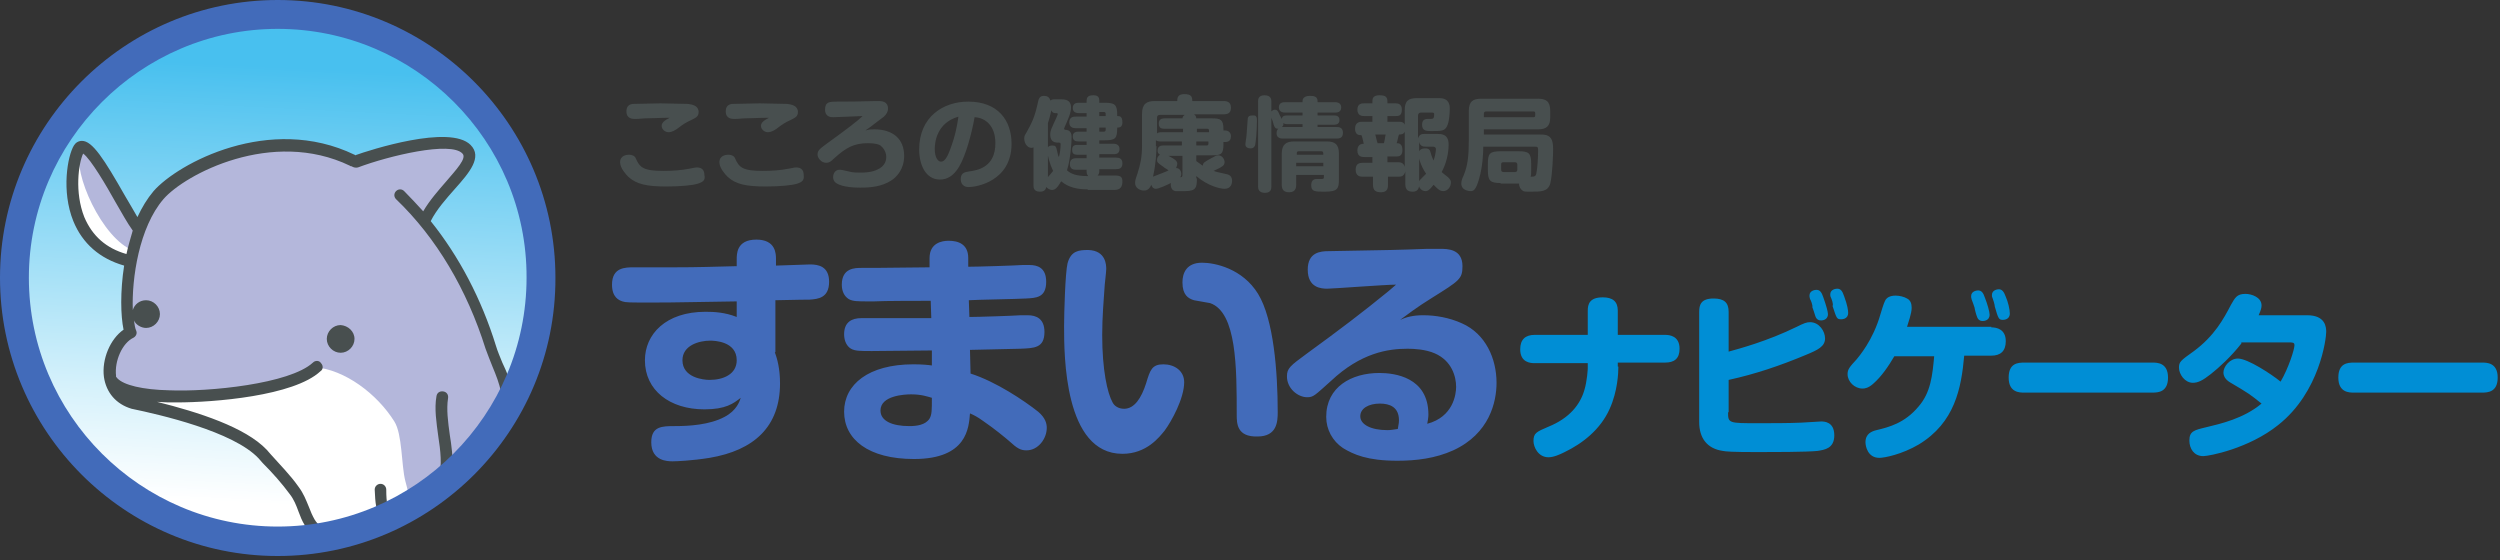 <svg width="433" height="97" viewBox="0 0 433 97" fill="none" xmlns="http://www.w3.org/2000/svg">
<rect x="0" y="0" width="433" height="97" fill="#333333" stroke="none"/>
<g clip-path="url(#clip0_1_31)">
<path d="M134.2 61C134.6 62.1 135.1 63.8 135.1 66.4C135.1 73.9 130.6 78 122.9 79.3C119.8 79.8 117.1 79.9 116.5 79.9C115.7 79.9 112.8 79.9 112.8 76.6C112.8 73.8 114.7 73.8 116.9 73.8C119.3 73.8 122.9 73.6 125.5 72.2C127.6 71.1 128.1 69.5 128.3 68.9C127 69.9 125.7 70.9 122 70.9C116 70.9 111.7 67.6 111.7 62.4C111.7 57.9 115.3 54 122.2 54C123.7 54 125.6 54.1 127.6 54.9V52.2C120.2 52.3 117.5 52.4 113 52.4C108.8 52.4 108.4 52.4 107.8 52.2C107.2 52 106 51.5 106 49.3C106 46.3 108.3 46.3 109.8 46.3H116.7C121.2 46.3 123.1 46.2 127.6 46.1V45C127.6 44.1 127.5 41.5 131 41.5C134.4 41.5 134.4 44 134.4 44.9V46C135.3 46 139.5 45.8 140.3 45.8C141.7 45.8 143.6 46.1 143.6 48.8C143.6 51.6 141.7 51.8 140.2 51.9C139.4 51.9 138.9 51.9 134.3 52V61H134.2ZM127.6 62.4C127.6 59.1 123.7 59 123 59C121.1 59 118.2 59.8 118.2 62.4C118.2 65.4 121.8 65.8 122.9 65.8C125.3 65.8 127.6 64.8 127.6 62.4ZM167.9 54.9C169.3 54.9 175.5 54.7 176.8 54.6H178C179.5 54.6 180.9 55.2 180.9 57.5C180.9 60.3 179.1 60.3 176.7 60.4C175.4 60.4 169.3 60.6 168 60.6L168.1 64.7C172.5 66.1 177.4 69.4 179.8 71.3C181.1 72.4 181.3 73.4 181.3 74.1C181.3 76 179.8 78 177.8 78C176.8 78 176.2 77.7 174.8 76.4C174.1 75.8 172.3 74.3 170.4 73C169.3 72.2 168.7 71.9 168 71.6C167.8 74.1 167.5 79.5 158.3 79.5C150.4 79.5 146.2 76.1 146.2 71.3C146.2 66.6 150.4 63.1 158.2 63.1C159.7 63.1 160.7 63.2 161.4 63.3V60.7C159.7 60.7 152.5 60.8 151 60.8C149 60.8 148.1 60.8 147.4 60.4C146.7 60 146.2 59.1 146.2 57.9C146.2 55.8 147.5 55.1 149.2 55.1H161.3L161.2 52.1C159.7 52.1 152.9 52.1 151.4 52.2H150.4C148.6 52.2 147.7 52.2 147 51.8C146.2 51.3 145.8 50.4 145.8 49.3C145.8 46.4 148.1 46.4 149.2 46.4H151.5C153 46.4 159.6 46.3 161 46.3V44.7C161 42.1 163.1 41.7 164.3 41.7C166 41.7 167.7 42.3 167.7 44.7V46.2C169.2 46.2 175.7 46 177.1 45.9H178.3C179.6 45.9 181.2 46.3 181.2 48.8C181.2 51.6 179.4 51.6 177.7 51.7C176.1 51.8 169.2 51.9 167.8 52L167.9 54.9ZM157.8 68.3C156.7 68.3 152.5 68.5 152.5 71.1C152.5 72.9 154.5 73.8 157.5 73.8C158.8 73.8 160.3 73.6 161 72.5C161.4 71.8 161.4 71.1 161.4 68.9C160.7 68.7 159.6 68.3 157.8 68.3ZM191.6 46.6C191.6 47.1 191.3 49.5 191.3 49.9C191.2 51.4 190.9 54.9 190.9 58C190.9 64.1 191.8 68.1 192.7 69.7C193 70.3 193.7 70.8 194.7 70.8C196.5 70.8 197.7 68.9 198.5 66.4C199.2 64.1 199.5 63.1 201.5 63.1C203.4 63.1 205.1 64.2 205.1 66.2C205.1 69 202.9 73 201.7 74.6C200.8 75.7 198.6 78.6 194.4 78.6C184.3 78.6 184.3 61.5 184.3 56.5C184.3 54.3 184.5 47.2 184.9 45.6C185.5 43.4 186.9 43.3 188.5 43.3C191.6 43.4 191.6 46 191.6 46.6ZM214.2 71.8C214.2 63.7 214.2 54.1 209.6 52.5C209.2 52.4 207.2 52.1 206.8 52C205.8 51.7 204.8 51.1 204.8 48.9C204.8 47.3 205.5 45.5 208.2 45.5C210.4 45.5 215.2 46.5 217.9 50.9C220.6 55.3 221.3 64.4 221.3 71.4C221.3 73 221.2 75.6 217.8 75.6C214.2 75.7 214.2 73.3 214.2 71.8ZM246.5 54.6C248.6 54.6 251 55 253.2 56C257.3 57.8 259.2 62.1 259.2 66.3C259.2 69.6 258 75.1 251.7 78C248.6 79.4 245.3 79.8 242 79.8C236.8 79.8 234.4 78.7 232.6 77.6C230.8 76.4 229.7 74.4 229.7 72.2C229.7 67 234.1 64.6 238.9 64.6C241.5 64.6 247.4 65.3 247.4 71.8C247.4 72.3 247.3 72.8 247.2 73.4C251.7 72.2 252.2 68.3 252.2 67C252.2 65.3 251.5 62.5 248.5 61.2C246.9 60.5 244.9 60.4 243.8 60.4C240.4 60.4 235.7 61.1 230.5 66C227.7 68.5 227.5 68.8 226.4 68.8C224.8 68.8 222.9 67.3 222.9 65.2C222.9 63.8 223.4 63.4 226.4 61.2C231.9 57.2 236 54.1 240.4 50.5C240.9 50.1 241.2 49.8 241.8 49.3C239.9 49.3 230.9 50 229.9 50C228.9 50 226.5 49.9 226.5 46.7C226.5 43.7 228.7 43.5 230.1 43.5C241 43.3 241.9 43.3 247.2 43.1H249.4C250.7 43.1 253.3 43.1 253.3 46.1C253.3 48.3 252.8 48.6 248 51.6C245.4 53.2 243.6 54.6 242.5 55.4C243.6 54.9 244.8 54.6 246.5 54.6ZM242.3 72.8C242.3 70.5 240.7 69.9 239 69.9C237.1 69.9 235.6 70.7 235.6 72.1C235.6 73.5 237.4 74.5 240.3 74.5C240.9 74.5 241.3 74.4 242.1 74.3C242.3 73.3 242.3 73 242.3 72.8Z" fill="#426BBA"/>
<path d="M280.3 63.5C280.3 64.5 280.2 67.7 278.8 70.8C277.2 74.4 274.1 76.8 271 78.3C270.2 78.7 269.1 79.2 268.2 79.2C266.4 79.2 265.6 77.4 265.6 76.4C265.6 75 266.1 74.8 268.2 73.9C271.9 72.4 273.7 70 274.4 67.6C274.9 66 275 63.9 275 63.8V62.9H265.8C265.1 62.9 263.3 62.8 263.3 60.5C263.3 58.8 264.2 58 265.8 58H275V53.8C275 52.7 275.3 51.5 277.6 51.5C279.3 51.5 280.2 52.2 280.2 53.8V58H288.4C289.2 58 290.9 58.2 290.9 60.4C290.9 62.1 290 62.8 288.4 62.8H280.2V63.5H280.3ZM299.3 71.4C299.3 73.3 299.4 73.3 304.5 73.3C306.9 73.3 309.7 73.3 312 73.2C312.5 73.2 314.9 73 315.4 73C315.9 73 317.7 73 317.7 75.4C317.7 77.7 316 77.9 314.8 78.1C312.9 78.3 306.7 78.3 304.4 78.3C299.9 78.3 298.9 78.2 298.4 78.1C295.6 77.7 294.3 75.8 294.3 73.1V54C294.3 52.8 294.6 51.7 296.8 51.7C298.6 51.7 299.4 52.4 299.4 54V60.9C301.2 60.4 306.1 59.1 311.2 56.6C312.4 56 312.9 55.8 313.5 55.8C315.1 55.8 316.1 57.4 316.1 58.6C316.1 60 314.9 60.6 312.7 61.5C308.4 63.3 304 64.8 299.4 65.8V71.4H299.3ZM313.5 51.8C313.4 51.5 313.4 51.3 313.4 51.2C313.4 50.3 314.4 50.2 314.6 50.2C315.2 50.2 315.5 50.6 315.8 51.5C316.3 52.9 316.6 54 316.6 54.4C316.6 55.5 315.5 55.5 315.4 55.5C315.1 55.5 314.6 55.4 314.4 54.7C314.3 54.4 314 53.4 313.9 53.2C314 52.9 313.6 51.9 313.5 51.8ZM317.1 51.5C317 51.3 317 51.1 317 51C317 50.1 318 50 318.2 50C318.8 50 319.1 50.4 319.4 51.3C320 52.9 320.1 53.8 320.1 54.2C320.1 55.3 319 55.3 318.9 55.3C318.1 55.3 318.1 55.1 317.4 53C317.6 52.7 317.2 51.7 317.1 51.5ZM344.9 56.7C345.8 56.7 347.4 57 347.4 59.1C347.4 60.8 346.5 61.6 344.9 61.6H340.2C339.7 67.2 338.6 73.2 332.3 77C329.4 78.7 326.4 79.3 325.5 79.3C323.5 79.3 323.1 77.3 323.1 76.6C323.1 75.1 324.2 74.7 325 74.5C327.1 74 329.9 73.3 332.3 70.4C334.4 68 334.7 65 335 61.7H328.1C327.1 63.4 325.9 65.2 324.4 66.5C323.6 67.2 323 67.3 322.6 67.3C321.2 67.3 320 66.1 320 64.8C320 64 320.3 63.6 321.6 62.2C321.9 61.8 324.4 59 325.7 54.4C326.3 52.4 326.4 52.3 326.6 51.9C326.8 51.6 327.3 51.2 328.3 51.2C329 51.2 329.8 51.4 330.3 51.7C330.9 52 331.1 52.6 331.1 53.3C331.1 54.3 330.5 55.9 330.3 56.6H344.9V56.7ZM341.5 51.9C341.4 51.6 341.4 51.4 341.4 51.3C341.4 50.4 342.4 50.3 342.6 50.3C343.2 50.3 343.5 50.7 343.8 51.6C344.2 52.6 344.6 54 344.6 54.5C344.6 55.6 343.5 55.6 343.4 55.6C343.1 55.6 342.6 55.5 342.4 54.8C342.3 54.6 342 53.5 342 53.3C341.9 53 341.6 52.1 341.5 51.9ZM345.1 51.6C345 51.4 345 51.2 345 51.1C345 50.2 346 50.1 346.2 50.1C346.8 50.1 347.1 50.6 347.4 51.4C347.8 52.3 348.1 53.6 348.1 54.3C348.1 55.4 347 55.4 346.9 55.4C346.2 55.4 346.1 55.2 345.5 53.1C345.5 52.8 345.2 51.8 345.1 51.6ZM350.6 68C349.8 68 347.9 68 347.9 65.4C347.9 62.9 349.5 62.8 350.6 62.8H372.8C373.6 62.8 375.5 62.8 375.5 65.4C375.5 67.9 373.8 68 372.8 68H350.6ZM388.2 59.5C386.4 61.8 384.3 63.7 382.9 64.8C381.5 65.9 380.7 66.3 379.8 66.3C378.4 66.3 377.4 64.8 377.4 63.7C377.4 62.7 377.6 62.5 380 60.8C383.5 58.2 385.1 55.3 386.4 52.8C387.1 51.6 387.4 50.9 388.9 50.9C390 50.9 391.7 51.5 391.7 52.9C391.7 53.3 391.6 53.7 391.2 54.6H399.6C402.8 54.6 402.9 56.7 402.9 57.5C402.9 58.6 401.8 67.9 394.6 73.6C389.5 77.7 382.6 79 381.6 79C380 79 379.2 77.7 379.2 76.3C379.2 74.7 380 74.5 382.1 74C384.6 73.4 388.6 72.5 391.7 69.9C389.7 68.3 389.6 68.2 386.2 66.2C385.4 65.7 385.1 65.1 385.1 64.5C385.1 63.5 386.2 62.1 387.6 62.1C389.3 62.1 393.4 64.8 395 66.1C396.4 63.7 397.4 60.5 397.4 59.8C397.4 59.3 397.1 59.3 396.3 59.3H388.2V59.5ZM407.7 68C406.9 68 405 68 405 65.4C405 62.9 406.6 62.8 407.7 62.8H429.9C430.7 62.8 432.6 62.8 432.6 65.4C432.6 67.9 430.9 68 429.9 68H407.7Z" fill="#008ED5"/>
<path d="M120.9 31.8C120 32.1 117.9 32.3 115.4 32.3C112 32.3 110.2 31.9 108.8 30.6C108.4 30.2 107.4 29.1 107.4 28.1C107.4 26.9 108.6 26.8 108.9 26.8C109.6 26.8 110 27.1 110.1 27.4C110.8 29 111.4 29.6 114.9 29.6C116.4 29.6 118 29.5 119.5 29.2C120.4 29 120.6 29 120.7 29C121.6 29 122 29.5 122 30.3C122.2 31.2 121.8 31.5 120.9 31.8ZM111.7 20.5C110.5 20.6 110.3 20.6 110 20.6C109.6 20.6 108.5 20.6 108.5 19.3C108.5 18.7 108.7 18.1 109.6 18C109.9 18 113.9 17.9 114.4 17.9C115.1 17.9 118.7 18 119.2 18C119.9 18.1 121 18.3 121 19.4C121 20.2 120.5 20.4 119.7 20.8C118.8 21.2 118.2 21.6 117.3 22.3C117 22.5 116.4 22.9 115.8 22.9C115.2 22.9 114.6 22.4 114.6 21.8C114.6 21.2 115.2 20.8 116 20.4C114.1 20.4 113 20.5 111.7 20.5ZM138.1 31.8C137.2 32.1 135.1 32.3 132.6 32.3C129.2 32.3 127.4 31.9 126 30.6C125.6 30.2 124.6 29.1 124.6 28.1C124.6 26.9 125.8 26.8 126.1 26.8C126.8 26.8 127.2 27.1 127.3 27.4C128 29 128.6 29.6 132.1 29.6C133.6 29.6 135.2 29.5 136.7 29.2C137.6 29 137.8 29 137.9 29C138.8 29 139.2 29.5 139.2 30.3C139.3 31.2 139 31.5 138.1 31.8ZM128.9 20.5C127.7 20.6 127.5 20.6 127.2 20.6C126.8 20.6 125.7 20.6 125.7 19.3C125.7 18.7 125.9 18.1 126.8 18C127.1 18 131.1 17.9 131.6 17.9C132.3 17.9 135.9 18 136.4 18C137.1 18.1 138.2 18.3 138.2 19.4C138.2 20.2 137.7 20.4 136.9 20.8C136 21.2 135.4 21.6 134.5 22.3C134.2 22.5 133.6 22.9 133 22.9C132.4 22.9 131.8 22.4 131.8 21.8C131.8 21.2 132.4 20.8 133.2 20.4C131.2 20.4 130.2 20.5 128.9 20.5ZM151.4 22.4C154.7 22.4 156.6 24.1 156.6 27C156.6 29.3 155.3 30.7 154.3 31.3C152.7 32.3 150.9 32.5 149 32.5C147.8 32.5 146.4 32.4 145.4 32C144.9 31.8 144.3 31.5 144.3 30.7C144.3 30 144.7 29.4 145.4 29.4C145.7 29.4 146.2 29.5 147 29.7C147.7 29.9 148.5 29.9 149 29.9C150.7 29.9 151.6 29.6 152.3 29.2C152.8 28.9 153.5 28.3 153.5 27.2C153.5 26.3 153 25.6 152.5 25.2C152.2 25 151.6 24.8 150.3 24.8C148 24.8 146.6 25.5 144.5 27.4C143.9 28 143.6 28.2 143.1 28.2C142.2 28.2 141.6 27.3 141.6 26.8C141.6 26.2 141.8 25.9 142.9 25.1C146.9 22.2 148.6 20.9 149.4 20.1C148.9 20.1 145.1 20.3 144.3 20.3C144 20.3 142.9 20.3 142.9 19C142.9 17.6 143.7 17.6 145 17.6C147.5 17.6 147.9 17.6 151.7 17.5H152.1C152.6 17.5 153.8 17.5 153.8 18.8C153.8 19.4 153.5 19.8 153.1 20.2C152.2 20.9 152 21 150.6 22.1C150.5 22.2 150.1 22.4 149.9 22.6C150.6 22.4 150.8 22.4 151.4 22.4ZM166.1 28.9C165.2 30.4 164.1 31.1 162.8 31.1C160.3 31.1 159.2 28.5 159.2 25.9C159.2 20.2 163.4 17.6 167.7 17.6C172.8 17.6 175.2 20.8 175.2 24.9C175.2 31.4 169.1 32.4 167.8 32.4C166.4 32.4 166.4 31.2 166.4 31C166.4 29.9 167.2 29.8 167.8 29.7C169.3 29.5 172.4 29 172.4 24.8C172.4 21.8 170.7 20.4 168.8 20.3C168.3 23.1 167.3 26.9 166.1 28.9ZM161.9 25.8C161.9 27.2 162.4 28 163 28C163.7 28 164.2 26.9 164.6 25.8C165.5 23.4 165.8 21.6 166 20.2C162.2 21.3 161.9 24.7 161.9 25.8ZM188.4 32.8C186.7 32.8 185.1 32.5 183.8 31.4C183.1 32.6 182.7 32.9 182.2 32.9C182 32.9 181.6 32.8 181.2 32.4C181.1 33.2 180.3 33.2 180.1 33.2C179 33.2 179 32.4 179 32.1V25.5C178.9 25.6 178.8 25.6 178.6 25.6C178 25.6 177.4 24.9 177.4 24C177.4 23.6 177.5 23.4 177.7 23.1C178.7 21.3 179.2 20.4 179.8 17.6C179.9 17.1 180.1 16.6 180.8 16.6C181.3 16.6 181.8 16.8 181.9 17.4C182.1 17.3 182.2 17.2 182.7 17.2H183.7C184.3 17.2 185.5 17.2 185.5 18.6C185.5 19.6 185 20.6 184.4 22C184.3 22.2 184.3 22.3 184.3 22.3C184.3 22.4 184.4 22.5 184.7 22.5C185.5 22.6 185.6 23.3 185.6 23.7C185.6 24.8 185.4 27.6 184.8 29.5C185.5 30.1 186.3 30.5 188.5 30.5C188.4 30.4 188.2 30.2 188.2 29.7V29.4H186.4C185.9 29.4 185.3 29.3 185.3 28.4C185.3 27.5 186 27.4 186.4 27.4H188.2V26.8H186.6C185.7 26.8 185.7 26.3 185.7 25.9C185.7 25.1 186.3 25.1 186.6 25.1H188.2V24.5H186.8C186.2 24.5 185.8 24.3 185.8 23.6C185.8 22.8 186.6 22.8 186.8 22.8H188.2V22.2H186.3C185.9 22.2 185.2 22.1 185.2 21.2C185.2 20.2 186 20.2 186.3 20.2H188.2V19.6H186.9C186.5 19.6 185.8 19.5 185.8 18.7C185.8 17.8 186.6 17.8 186.9 17.8H188.2V17.5C188.2 16.7 188.6 16.5 189.4 16.5C190.3 16.5 190.4 17 190.4 17.5V17.8H191.3C193.1 17.8 193.5 18.1 193.5 19.9V20.1C193.9 20.1 194.4 20.1 194.4 21.2C194.4 22.1 193.8 22.1 193.5 22.1C193.5 24 193.2 24.3 191.3 24.3H190.4V24.9H192.9C193.2 24.9 193.9 25 193.9 25.8C193.9 26.7 193.2 26.7 192.9 26.7H190.4V27.3H193.3C193.8 27.3 194.4 27.4 194.4 28.3C194.4 29.2 193.8 29.3 193.3 29.3H190.4V29.6C190.4 30 190.3 30.2 190.1 30.4H193.1C194.2 30.4 194.4 30.7 194.4 31.5C194.4 32.8 193.5 32.9 193 32.9H188.4V32.8ZM181.3 30.9C182 30.1 182.1 30 182.4 29.6C181.9 28.6 181.4 27 181.4 26C181.4 25.7 181.4 25.2 182.3 25.2C182.8 25.2 182.9 25.4 183 25.8C183.2 26.5 183.2 26.9 183.4 27.2C183.6 26.5 183.7 25.7 183.7 25C183.7 24.7 183.6 24.7 183.2 24.7C182.4 24.7 181.9 24.3 181.9 23.3C181.9 22.6 182.2 22.1 182.5 21.4C182.6 21.2 183.2 19.9 183.2 19.8C183.2 19.6 183.1 19.6 183 19.6C182.6 19.6 182.3 19.6 182.1 19.1C181.9 20 181.6 21.1 181.5 21.3V30.9H181.3ZM191.5 20.1V19.7C191.5 19.5 191.4 19.4 191.2 19.4H190.4V20.1H191.5ZM191.5 22.1H190.4V22.8H191.2C191.4 22.8 191.5 22.7 191.5 22.5V22.1ZM207.3 30.9C207.3 32.4 207.2 33.1 205.3 33.1H203.6C202.9 33 202.7 32.3 202.8 31.7C202.2 32 200.7 32.7 200.2 32.7C199.7 32.7 199.5 32.3 199.4 32C199 33 198.4 33 198.1 33C197.5 33 196.6 32.6 196.6 31.7C196.6 31.4 196.6 31.2 197 30.1C197.5 28.5 197.8 27.3 197.8 25.1V19.7C197.8 18 198.6 17.5 200 17.5H203.9C203.9 17.1 203.9 16.3 205.1 16.3C206.4 16.3 206.5 16.8 206.5 17.5H211.9C212.2 17.5 213.2 17.5 213.2 18.6C213.2 19.4 212.9 19.8 211.9 19.8H206.8C207 19.9 207.2 20.2 207.2 20.5H209.9C211.4 20.5 211.9 20.7 211.9 22.4V22.6H212.2C212.9 22.6 213.2 23.1 213.2 23.6C213.2 24.1 213 24.6 212.2 24.6H211.9V25C211.9 26.7 211.5 26.9 209.9 26.9H207.2V27.9C207.6 28.2 207.9 28.4 208.3 28.7C208.4 28.2 208.5 28.1 209.8 27.4C210.5 27 210.7 26.9 211 26.9C211.7 26.9 212.1 27.6 212.1 28.1C212.1 28.4 211.9 28.7 211.7 28.8C211.2 29.2 210.5 29.4 210.2 29.6C210.7 29.8 210.9 29.8 212.6 30.2C213.3 30.4 213.4 31 213.4 31.3C213.4 31.8 213.2 32.7 212.1 32.7C211.3 32.7 209.2 32.2 207.2 30.5V30.9H207.3ZM200.3 25.3C200.3 26.4 200.2 28.4 199.7 30.6C200.9 30.1 201.9 29.8 202.4 29.5C202.3 29.4 201.7 29.1 201.5 28.9C200.5 28.2 200.4 28.1 200.4 27.7C200.4 27.3 200.6 27 200.9 26.8C200.6 26.6 200.5 26.4 200.5 26.1C200.5 25.2 201.2 25.2 201.5 25.2H204.7V24.5H201C200.5 24.5 200.4 24.4 200.2 24.3V25.3H200.3ZM204.8 20.6C204.8 20.3 204.9 20.1 205.2 19.9H200.9C200.5 19.9 200.4 20.1 200.4 20.4V23.1C200.6 23 200.6 22.9 201.2 22.9H204.9V22.3H201.7C201.2 22.3 200.7 22.2 200.7 21.4C200.7 20.6 201.3 20.5 201.7 20.5H204.8V20.6ZM202.2 26.9C203.8 27.7 203.9 28 203.9 28.4C203.9 28.7 203.7 29 203.7 29.1C204.4 29.1 204.6 29.8 204.6 30.1C204.6 30.4 204.5 30.6 204.4 30.7C204.7 30.7 204.8 30.6 204.8 30.3V27H202.2V26.9ZM209.4 22.9V22.6C209.4 22.4 209.3 22.3 209.1 22.3H207.3V22.9H209.4ZM209.4 24.5H207.2V25.2H209C209.2 25.2 209.3 25.1 209.3 24.9V24.5H209.4ZM217.7 20.9C217.7 22.8 217.5 24.5 217.4 25.1C217.3 25.4 217.1 25.7 216.6 25.7C216.3 25.7 215.7 25.6 215.7 25C215.7 24.7 215.9 23.7 215.9 23.4C216 22.2 216 22 216.1 20.7C216.1 20 216.6 20 217 20C217.7 19.9 217.7 20.5 217.7 20.9ZM225.6 20V19.5H222.6C222.4 19.5 221.5 19.5 221.5 18.6C221.5 17.7 222.3 17.7 222.6 17.7H225.6V17.5C225.6 16.8 226.3 16.6 226.9 16.6C227.7 16.6 228.2 16.8 228.2 17.5V17.7H231.2C231.4 17.7 232.3 17.7 232.3 18.6C232.3 19.5 231.5 19.5 231.2 19.5H228.2V20H231.1C231.3 20 232 20 232 20.8C232 21.5 231.4 21.6 231.1 21.6H228.2V22H231.5C231.8 22 232.6 22 232.6 23C232.6 23.9 232 24 231.5 24H222.2C222 24 221.1 24 221.1 23.1C221.1 22.6 221.3 22.4 221.4 22.3C221 22.3 220.8 22.2 220.6 21.6C220.5 21.1 220.4 20.9 220.2 20.4V32.3C220.2 32.6 220.2 33.4 219.1 33.4C218 33.4 217.9 32.7 217.9 32.3V17.6C217.9 17.3 217.9 16.5 219 16.5C220.2 16.5 220.2 17.3 220.2 17.6V19.3C220.4 19.1 220.6 19 220.8 19C221.2 19 221.3 19.2 221.5 19.6C221.6 19.9 221.9 20.4 222 20.6C222.1 20 222.6 20 222.9 20H225.6ZM222.9 21.5C222.5 21.5 222.4 21.4 222.3 21.3C222.3 21.7 222.2 21.9 222 22H225.6V21.5H222.9ZM224.5 30.2V32C224.5 32.3 224.5 33.3 223.3 33.3C222.4 33.3 222 32.9 222 32V26.6C222 25 222.8 24.5 224.1 24.5H229.8C231.1 24.5 231.9 24.9 231.9 26.6V31C231.9 32.7 231.7 33.2 229.4 33.2C227.8 33.2 227.1 33.2 227.1 32.1C227.1 31 227.8 31 228.2 31H229C229.3 31 229.3 30.8 229.3 30.6V30.3H224.5V30.2ZM229.2 26.8C229.2 26.5 229.2 26.2 228.9 26.2H224.9C224.6 26.2 224.6 26.4 224.6 26.8H229.2ZM229.2 28.2H224.5V28.8H229.2V28.2ZM246.9 25.4C246.6 25.4 246 25.4 245.8 24.6V31.9C245.8 32.4 245.7 33.2 244.7 33.2C243.9 33.2 243.4 32.9 243.4 31.9V29.7C243.2 30.5 242.7 30.6 242.3 30.6H240.4V32C240.4 32.4 240.4 33.3 239.2 33.3C238.3 33.3 237.8 33 237.8 32V30.6H236C235.7 30.6 234.8 30.6 234.8 29.4C234.8 28.3 235.5 28.2 236 28.2H237.7V27.2H236.3C236 27.2 235.1 27.2 235.1 26.1C235.1 25.4 235.4 24.9 236.2 24.9C236.1 24.6 236 23.8 235.8 23.4H235.6C235.1 23.4 234.7 23.1 234.7 22.3C234.7 21.4 235.2 21.1 235.8 21.1H237.7V20.1H236.3C236 20.1 235.1 20.1 235.1 19C235.1 17.9 235.9 17.9 236.3 17.9H237.7V17.6C237.7 17.2 237.7 16.5 238.9 16.5C240 16.5 240.3 16.8 240.3 17.6V17.9H241.7C242 17.9 242.8 17.9 242.8 19C242.8 20.1 242.2 20.1 241.7 20.1H240.3V21.1H242.4C242.6 21.1 243.1 21.1 243.3 21.6V19.1C243.3 17.5 243.9 17 245.4 17H249.3C251 17 251.1 18.2 251.1 18.8C251.1 19.6 251 21.2 250.6 21.9C250.2 22.7 249.6 22.7 247.9 22.7C247.1 22.7 246.3 22.7 246.3 21.6C246.3 20.6 247 20.6 247.3 20.6C248.1 20.6 248.2 20.6 248.3 20.4C248.4 20.3 248.4 19.9 248.4 19.8C248.4 19.7 248.4 19.5 248.1 19.5H246.1C245.8 19.5 245.6 19.7 245.6 20V24C245.8 23.2 246.4 23.2 246.7 23.2H249C249.6 23.2 250.9 23.2 250.9 25C250.9 26.6 250.5 28.3 249.7 29.8C249.8 29.9 250.4 30.4 250.8 30.7C251.1 31 251.3 31.2 251.3 31.6C251.3 32.4 250.7 33.1 250 33.1C249.6 33.1 249.2 33 248.3 32C247.6 32.9 247.3 33.1 246.9 33.1C246.2 33.1 245.7 32.5 245.7 31.8C245.7 31.4 245.9 31.2 246.3 30.8L247 30.1C246 28.6 245.7 27.3 245.7 26.7C245.7 25.7 246.6 25.7 246.9 25.7C247.5 25.7 247.7 26 247.8 26.5C248 27.2 248.2 27.6 248.3 27.8C248.6 26.9 248.7 26.2 248.7 25.8C248.7 25.5 248.4 25.4 248.2 25.4H246.9ZM239.7 24.8C239.9 24 239.9 23.6 240 23.3H238.2C238.5 24.5 238.5 24.5 238.6 24.8H239.7ZM243.3 22.8C243.1 23.3 242.6 23.3 242.3 23.3C242.2 23.5 242 24.6 241.9 24.8C242.2 24.8 242.9 24.8 242.9 26C242.9 27 242.3 27.1 241.9 27.1H240.3V28.1H242.2C242.6 28.1 243.1 28.2 243.3 28.9V22.8ZM259.9 31.7C258.1 31.7 257.7 31.3 257.7 29.5V28.4C257.7 26.6 258 26.2 259.9 26.2H263C264.8 26.2 265.2 26.5 265.2 28.4V29.5C265.2 30.1 265.2 30.3 265.1 30.6C265.7 30.6 266 30.6 266.1 30C266.3 29.1 266.4 27.1 266.4 26.2C266.4 25.5 266.4 25.4 265.8 25.4H256.9C256.9 26.5 256.8 28.8 256.2 30.9C255.6 33.1 255.1 33.1 254.7 33.1C254.7 33.1 253.1 33.1 253.1 31.8C253.1 31.4 253.2 31 253.5 30.4C254.2 28.7 254.4 27.1 254.4 24.2V19.2C254.4 17.6 255.1 17.1 256.5 17.1H266.4C267.7 17.1 268.5 17.5 268.5 19.2V20.3C268.5 21.9 267.8 22.4 266.4 22.4H257V23.3H266.6C267.5 23.3 268.4 23.3 268.8 24.3C268.9 24.6 269 25 269 25.9C269 26.5 268.9 30.3 268.5 31.8C268.1 33.2 266.9 33.2 265.1 33.2C264.2 33.2 263.9 33.2 263.7 33C263.4 32.8 263.1 32.4 263.1 31.8H259.9V31.7ZM257 20.3H265.6C265.8 20.3 265.9 20.2 265.9 20V19.6C265.9 19.4 265.8 19.3 265.6 19.3H257.4C257.1 19.3 257 19.5 257 19.7V20.3ZM262.8 28.5C262.8 28.3 262.7 28.1 262.4 28.1H260.4C260.1 28.1 260 28.2 260 28.5V29.4C260 29.6 260.1 29.8 260.4 29.8H262.4C262.7 29.8 262.8 29.6 262.8 29.4V28.5Z" fill="#484F4F"/>
<path d="M93.8 48.1C93.8 73.3 73.4 93.7 48.2 93.7C23 93.7 2.6 73.3 2.6 48.1C2.6 22.9 23 2.5 48.2 2.5C73.3 2.5 93.8 22.9 93.8 48.1Z" fill="url(#paint0_linear_1_31)"/>
<path d="M87.4 72.4C86.7 75.2 82.7 80.1 80.2 81.5C79 82.2 77.7 82.7 76.5 83.2C75.7 85.5 74 87.2 70.4 88C68.5 88.4 67.6 88 67 87C64.7 88 62.4 89.1 59.9 89.9C55.9 91.3 54.8 91.9 53 88.1C47.5 76.5 33.5 71.5 25 69.9C16.6 68.3 18.3 61.1 22.6 57.7C22.3 56.4 21 42.7 26.6 35.9C32.1 29 45.6 24.5 51.9 25.1C54.8 25.3 58.1 26.4 61.5 28.3L61.4 28.2C66.2 26.4 79 24 80.4 25.1C81.7 26.2 80.4 29.6 79.1 30.4C77.8 31.2 73.6 36.5 73.3 38.6C78.2 45.8 83.4 53.3 85.8 61.8C86.6 64.6 88.1 69.4 87.4 72.4ZM23.7 39.5C21.9 36.9 16 25.5 13.9 26C11.8 26.5 11.5 39.7 14.7 41.3C17.9 42.9 22.4 46.1 22.4 46.1L23.7 39.5Z" fill="#B4B7DB"/>
<path d="M58.2 91.5C57.1 91.4 56 91.2 55 90.8C52.5 89.8 50.8 85.4 49.1 83.1C47 80.3 44.7 77.6 41.7 75.8C31.5 69.9 18.6 71.5 19.2 65.8C29.6 72 50.2 66.3 54.5 63.6C59.7 64 65.3 68.2 68.3 73C69.7 75.2 69.5 80.6 70.2 83.3C71 86.4 71.5 87.4 68.5 89.2C65.8 90.7 61.7 91.8 58.2 91.5ZM23.1 43.4C17.7 41.4 12.5 29.8 13.9 26C10.6 31.5 14 42.2 22.2 45.4L23.1 43.4Z" fill="white"/>
<path d="M61.4 58.7C61.4 60 60.3 61.1 59 61.1C57.7 61.1 56.6 60 56.6 58.7C56.6 57.4 57.7 56.3 59 56.3C60.3 56.4 61.4 57.4 61.4 58.7ZM88.2 72.8C86.2 77 83.1 79.6 79.9 82.4C79.2 83 78.5 83.5 77.8 84.2C77.6 84.4 77.3 84.6 77.1 84.8C75.9 86.4 73.8 87.7 71.8 88.7C68 91.1 64.1 92.6 60.2 93.4C59.3 93.6 58.5 93.7 57.6 93.7C55.7 93.7 54 93.1 52.8 91C52.3 90.2 52 89.4 51.7 88.6C51.3 87.5 50.9 86.5 50.2 85.6C48.8 83.7 47.2 81.9 45.5 80.2L44.8 79.4C40.4 74.7 27.6 71.8 22.8 70.8C20.1 70 18.4 68 18 65.3C17.6 62.2 19.1 58.7 21.4 57.1C20.9 54.7 20.8 50.5 21.5 46C17.3 44.8 14.3 42.2 12.7 38.3C10.6 33.1 11.7 27 12.8 25.2C13.1 24.7 13.6 24.4 14.2 24.4C16 24.4 18 27.5 21.7 34C22.5 35.3 23.2 36.6 23.8 37.6C24.6 35.9 25.5 34.4 26.6 33.1C30.8 28.3 46.7 19.7 61.4 26.8C61.5 26.8 61.5 26.9 61.5 26.9C64 26 77.9 21.5 81.5 25.1C83.6 27.2 81.3 29.9 78.8 32.7C77.3 34.4 75.6 36.3 74.6 38.3C79.5 44.4 83.4 51.8 85.9 59.9C86.2 60.9 86.6 61.8 87 62.8C88.4 65.8 89.9 69.2 88.2 72.8ZM21.9 44C22.2 42.6 22.6 41.3 23 39.9C23 39.9 22.9 39.9 22.9 39.8C22.1 38.7 21.1 36.9 20 35C18.5 32.3 15.7 27.5 14.4 26.6C13.6 28.3 12.9 33.3 14.6 37.6C16 40.9 18.4 43 21.9 44ZM85.3 63.5C84.9 62.5 84.5 61.5 84.1 60.4C80.9 50.2 75.6 41.2 68.6 34.5C68.2 34.1 68.2 33.5 68.6 33.1C69 32.7 69.6 32.7 70 33.1C71.1 34.2 72.2 35.4 73.3 36.6C74.4 34.7 76 32.9 77.3 31.4C79 29.4 80.9 27.4 80.1 26.6C78.1 24.4 67.3 27 62 29C61.6 29.1 61.2 29 60.9 28.8C60.8 28.8 60.7 28.8 60.6 28.7C47.1 22.2 32 30.2 28.3 34.5C24.1 39.4 22.8 48.2 23 53.7C23.3 52.7 24.2 52 25.3 52C26.6 52 27.7 53.1 27.7 54.4C27.7 55.7 26.6 56.8 25.3 56.8C24.4 56.8 23.5 56.2 23.2 55.5C23.3 56.2 23.4 56.9 23.6 57.3C23.8 57.8 23.5 58.3 23.1 58.5C21.2 59.4 19.8 62.5 20.1 65.1V65.3C20.2 65.3 20.2 65.4 20.3 65.5C21.4 66.7 24.7 67.5 29.3 67.6C36.1 67.9 50.2 66.5 54.2 62.8C54.6 62.4 55.3 62.4 55.6 62.9C56 63.3 56 64 55.5 64.3C50.9 68.6 37 69.7 30.6 69.7H29.1C28.5 69.7 27.8 69.6 27.2 69.6C34.4 71.4 42.5 74 46.2 77.9L46.9 78.7C48.5 80.5 50.3 82.3 51.7 84.3C52.6 85.5 53 86.6 53.5 87.8C53.8 88.6 54.1 89.3 54.5 90C55.6 91.8 57.2 91.9 59.7 91.4C61.8 91 63.9 90.3 66 89.4C65.1 88.6 65 87.1 64.9 84.8C64.9 84.2 65.4 83.8 65.9 83.8C66.5 83.8 66.9 84.3 66.9 84.8C66.9 87.3 67.2 87.9 67.4 88C67.5 88.1 68 88.2 70.3 87.1C70.4 87 70.5 87 70.7 86.9C72.3 85.9 74 84.7 75.6 83.3C75.8 83.1 75.9 82.8 76 82.6C76.6 80.6 76.3 78.1 75.9 75.5C75.6 73.2 75.2 70.8 75.6 68.6C75.7 68 76.2 67.7 76.8 67.8C77.4 67.9 77.7 68.4 77.6 69C77.3 70.9 77.6 73.1 77.9 75.3C78.2 77.2 78.5 79.2 78.3 81.1L78.5 80.9C81.6 78.3 84.5 75.8 86.3 72C87.6 69.2 86.5 66.4 85.3 63.5Z" fill="#484F4F"/>
<path d="M48.1 96.3C21.6 96.3 0 74.7 0 48.1C0 21.6 21.6 0 48.1 0C74.6 0 96.2 21.6 96.2 48.1C96.3 74.7 74.7 96.3 48.1 96.3ZM48.1 5C24.4 5 5 24.4 5 48.1C5 71.9 24.4 91.2 48.1 91.2C71.9 91.2 91.2 71.8 91.2 48.1C91.3 24.4 71.9 5 48.1 5Z" fill="#426BBA"/>
</g>
<defs>
<linearGradient id="paint0_linear_1_31" x1="49.945" y1="11.699" x2="46.204" y2="87.328" gradientUnits="userSpaceOnUse">
<stop stop-color="#48C0EF"/>
<stop offset="0.188" stop-color="#6DCDF2"/>
<stop offset="0.749" stop-color="#D5F1FB"/>
<stop offset="1" stop-color="white"/>
</linearGradient>
<clipPath id="clip0_1_31">
<rect width="432.6" height="96.3" fill="white"/>
</clipPath>
</defs>
</svg>
